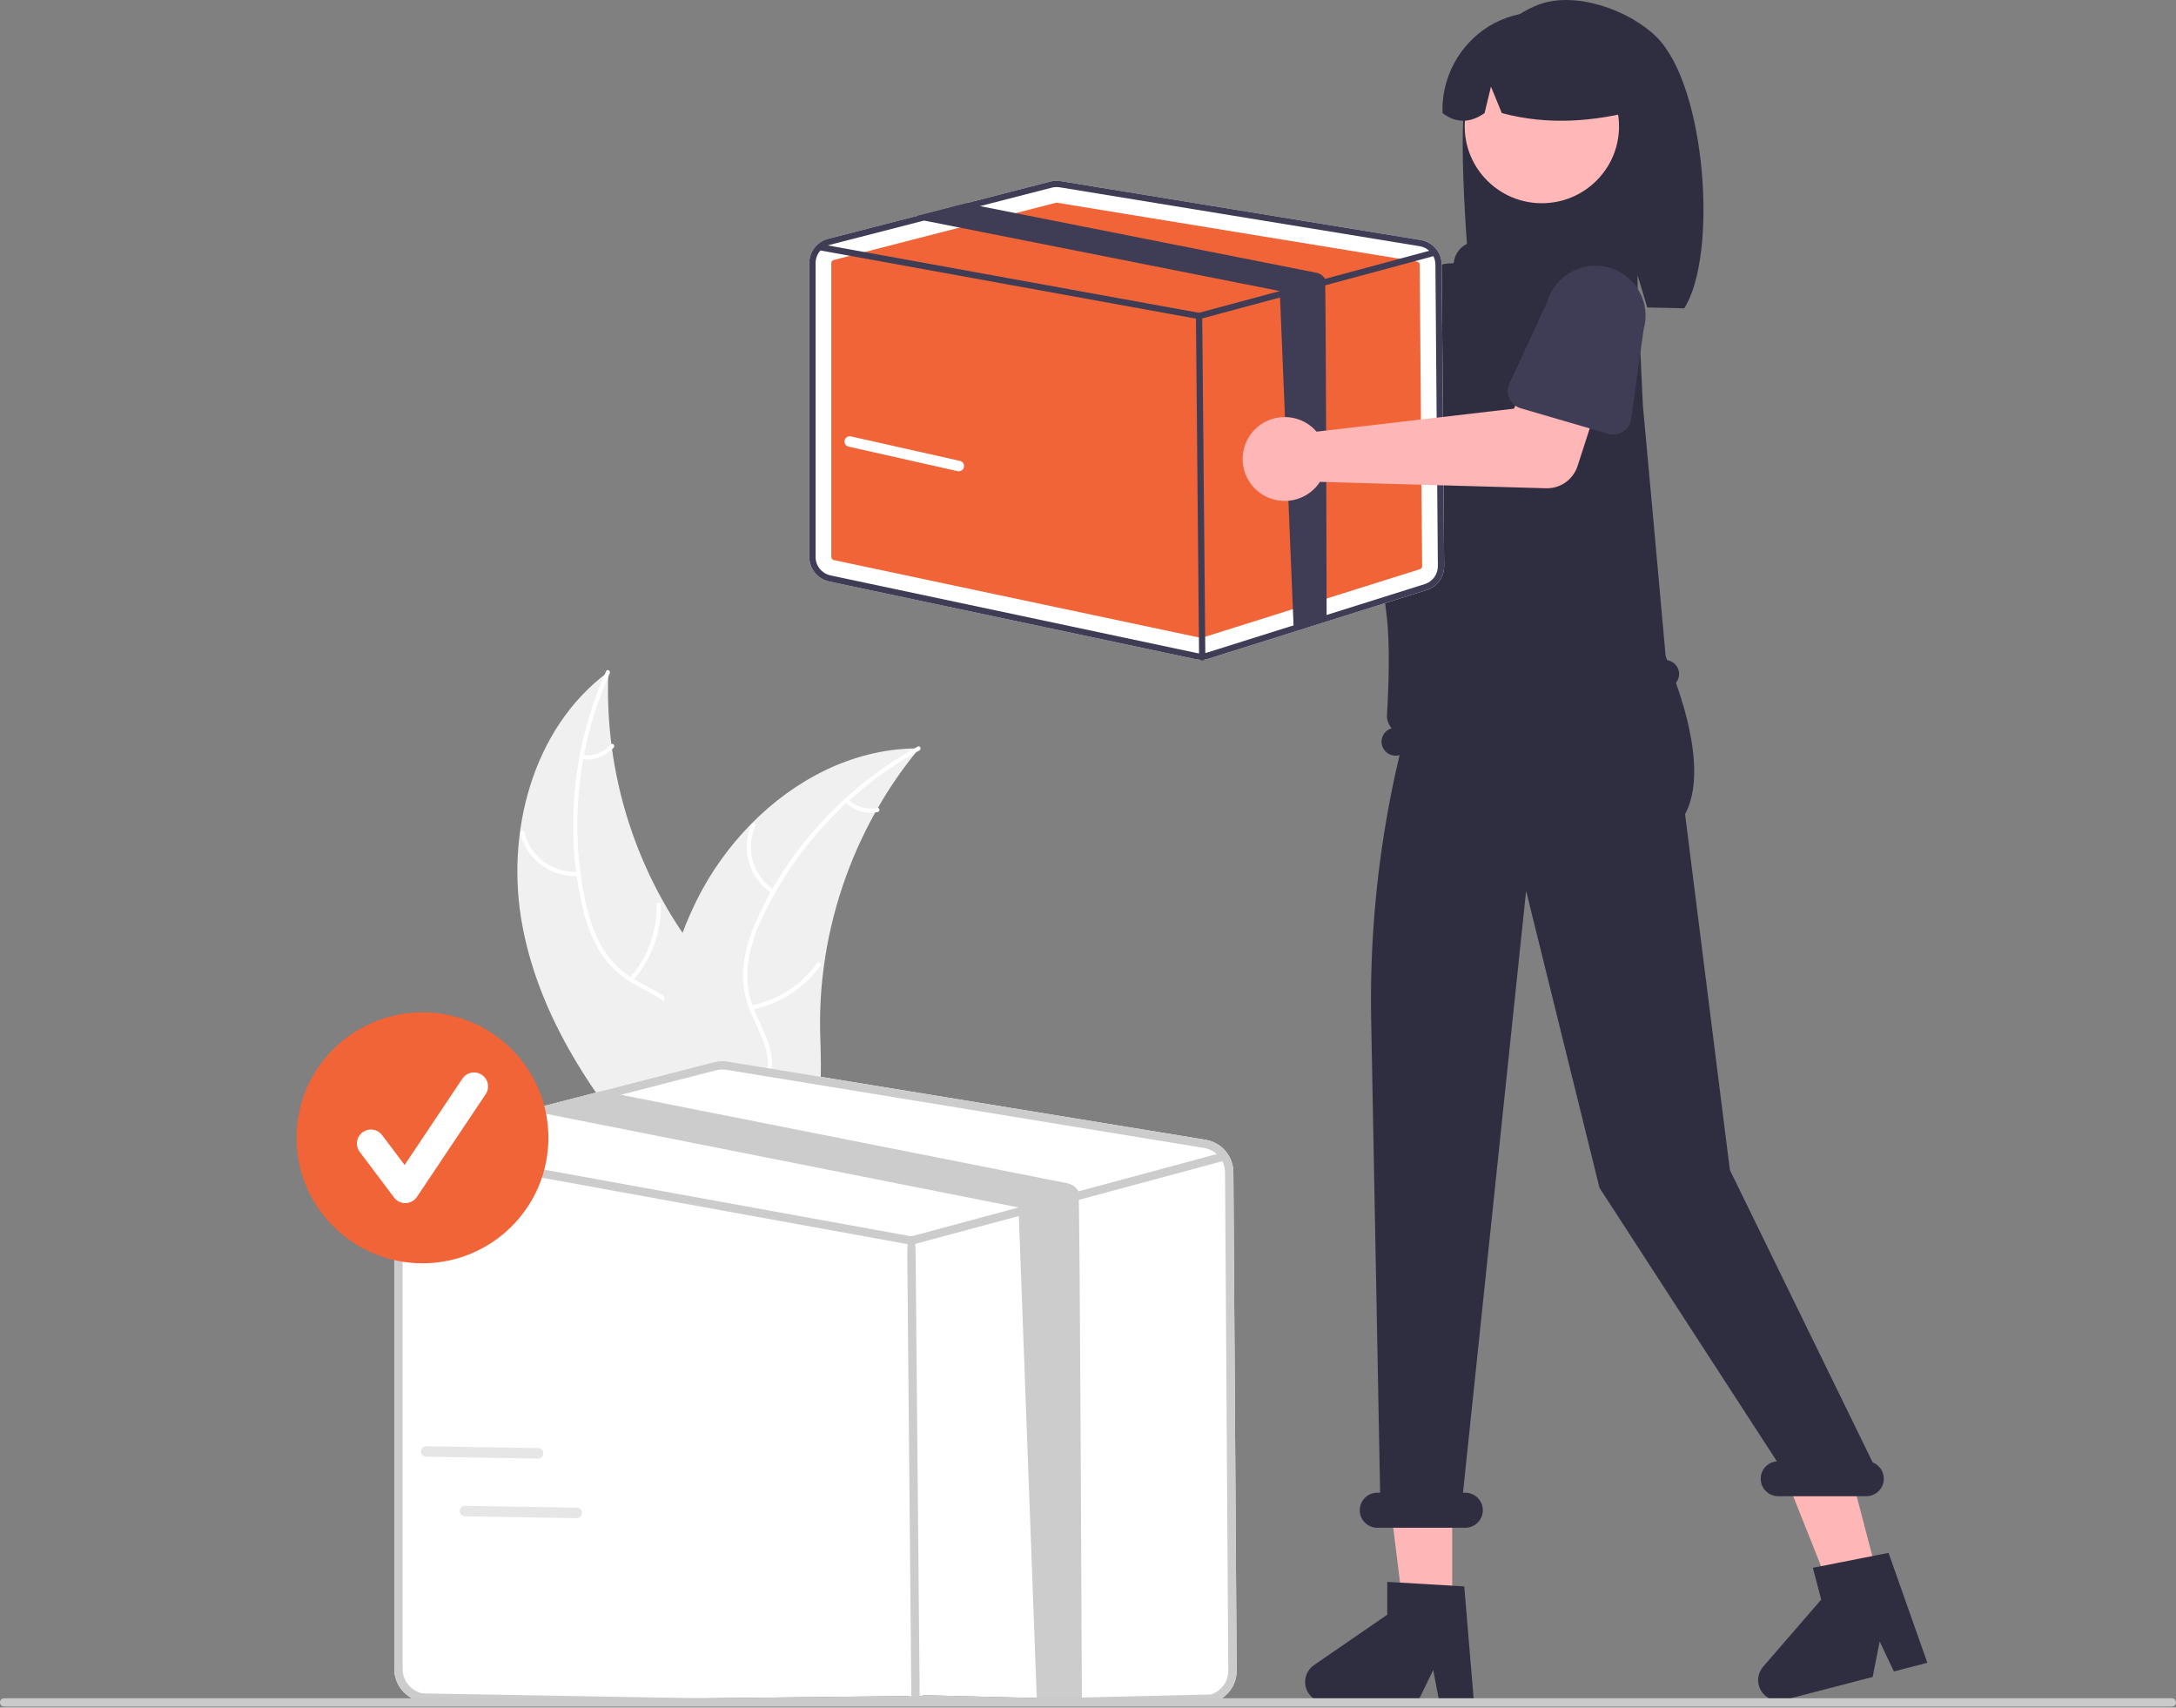 <svg width="195" height="153" viewBox="0 0 195 153" fill="none" xmlns="http://www.w3.org/2000/svg">
<rect x="0" y="0" width="195" height="153" fill="#808080" stroke="none"/>
<g clip-path="url(#clip0_5814_31528)">
<path d="M46.814 82.954C45.258 74.658 47.708 65.219 54.518 60.197C54.132 69.367 57.015 78.378 62.657 85.635C64.843 88.426 67.566 91.303 67.481 94.842C67.429 97.044 66.233 99.096 64.658 100.641C63.082 102.186 61.142 103.301 59.224 104.398L58.925 104.86C53.304 98.544 48.37 91.251 46.814 82.954Z" fill="#F0F0F0"/>
<path d="M54.642 60.323C51.781 66.702 51.011 73.816 52.44 80.656C52.721 82.134 53.234 83.558 53.961 84.877C54.711 86.138 55.786 87.177 57.075 87.885C58.263 88.569 59.559 89.132 60.559 90.091C61.064 90.59 61.458 91.19 61.714 91.851C61.97 92.512 62.083 93.219 62.045 93.927C61.997 95.692 61.315 97.335 60.592 98.918C59.79 100.677 58.928 102.49 58.98 104.467C58.986 104.706 58.613 104.702 58.607 104.463C58.516 101.024 61.012 98.262 61.568 94.962C61.828 93.422 61.623 91.795 60.536 90.602C59.586 89.558 58.251 88.977 57.042 88.294C55.774 87.622 54.691 86.651 53.887 85.466C53.095 84.189 52.528 82.786 52.208 81.319C51.436 78.027 51.189 74.635 51.474 71.267C51.779 67.421 52.742 63.655 54.322 60.132C54.42 59.914 54.74 60.107 54.642 60.323Z" fill="white"/>
<path d="M51.85 78.48C50.665 78.564 49.489 78.224 48.533 77.524C47.576 76.823 46.9 75.806 46.627 74.655C46.572 74.422 46.933 74.327 46.988 74.56C47.241 75.633 47.87 76.579 48.762 77.23C49.655 77.881 50.751 78.192 51.854 78.109C52.093 78.091 52.088 78.463 51.85 78.48Z" fill="white"/>
<path d="M56.429 87.617C58.037 85.806 58.9 83.457 58.847 81.04C58.842 80.8 59.215 80.804 59.221 81.043C59.271 83.559 58.367 86.002 56.69 87.883C56.53 88.062 56.269 87.795 56.429 87.617Z" fill="white"/>
<path d="M52.22 67.652C52.685 67.715 53.158 67.662 53.598 67.497C54.037 67.333 54.429 67.062 54.737 66.71C54.895 66.529 55.155 66.796 54.999 66.976C54.656 67.364 54.223 67.662 53.738 67.844C53.253 68.027 52.73 68.089 52.216 68.024C52.167 68.022 52.121 68.001 52.086 67.966C52.052 67.931 52.032 67.885 52.031 67.836C52.032 67.786 52.052 67.74 52.088 67.705C52.123 67.671 52.17 67.651 52.22 67.652Z" fill="white"/>
<path d="M82.368 67.059C82.273 67.175 82.177 67.291 82.083 67.41C80.811 68.975 79.669 70.64 78.667 72.389C78.588 72.523 78.509 72.66 78.434 72.796C76.066 77.035 74.51 81.675 73.843 86.481C73.579 88.393 73.462 90.323 73.493 92.253C73.535 94.918 73.793 97.805 72.973 100.257C72.89 100.514 72.792 100.765 72.678 101.01L59.515 105.187C59.48 105.182 59.446 105.179 59.411 105.174L58.894 105.364C58.885 105.265 58.878 105.162 58.87 105.062C58.865 105.005 58.862 104.946 58.857 104.888C58.855 104.85 58.852 104.811 58.848 104.776C58.847 104.763 58.846 104.75 58.846 104.74C58.842 104.705 58.841 104.673 58.837 104.641C58.798 104.063 58.762 103.485 58.732 102.905C58.731 102.902 58.731 102.902 58.733 102.898C58.507 98.478 58.65 94.001 59.47 89.688C59.495 89.558 59.518 89.426 59.549 89.294C59.929 87.352 60.469 85.444 61.161 83.589C61.544 82.575 61.978 81.58 62.461 80.61C63.715 78.104 65.357 75.811 67.326 73.813C71.253 69.832 76.415 67.146 81.945 67.062C82.087 67.059 82.225 67.058 82.368 67.059Z" fill="#F0F0F0"/>
<path d="M82.394 67.235C76.254 70.612 71.339 75.83 68.346 82.148C67.677 83.497 67.226 84.942 67.01 86.431C66.845 87.888 67.076 89.362 67.677 90.7C68.213 91.959 68.907 93.185 69.126 94.552C69.227 95.253 69.179 95.968 68.984 96.649C68.789 97.33 68.451 97.963 67.994 98.505C66.888 99.886 65.351 100.788 63.817 101.619C62.113 102.542 60.329 103.473 59.176 105.082C59.036 105.277 58.741 105.05 58.88 104.855C60.887 102.055 64.549 101.347 66.988 99.046C68.126 97.972 68.945 96.55 68.799 94.945C68.671 93.542 67.957 92.277 67.403 91.007C66.797 89.71 66.52 88.285 66.594 86.857C66.734 85.362 67.129 83.902 67.76 82.539C69.133 79.448 70.986 76.591 73.25 74.073C75.818 71.185 78.863 68.755 82.254 66.89C82.464 66.775 82.603 67.121 82.394 67.235Z" fill="white"/>
<path d="M69.191 80.057C68.194 79.413 67.461 78.437 67.12 77.304C66.78 76.171 66.855 74.954 67.332 73.871C67.429 73.652 67.775 73.792 67.678 74.011C67.232 75.019 67.162 76.153 67.481 77.207C67.8 78.262 68.487 79.168 69.418 79.763C69.621 79.892 69.391 80.186 69.191 80.057Z" fill="white"/>
<path d="M67.322 90.097C69.701 89.615 71.81 88.258 73.229 86.296C73.37 86.102 73.665 86.329 73.525 86.523C72.045 88.562 69.847 89.97 67.37 90.466C67.134 90.513 67.088 90.144 67.322 90.097Z" fill="white"/>
<path d="M76.029 71.632C76.362 71.961 76.772 72.202 77.222 72.335C77.672 72.467 78.149 72.486 78.608 72.389C78.843 72.339 78.89 72.709 78.656 72.758C78.148 72.862 77.622 72.841 77.124 72.696C76.627 72.551 76.172 72.287 75.801 71.926C75.763 71.895 75.738 71.851 75.732 71.802C75.726 71.754 75.738 71.705 75.767 71.665C75.797 71.626 75.842 71.601 75.891 71.595C75.94 71.588 75.99 71.602 76.029 71.632Z" fill="white"/>
<path d="M103.044 21.689C103.088 21.883 103.117 22.079 103.13 22.276L118.563 31.145L122.315 28.994L126.314 34.209L120.044 38.66C119.538 39.019 118.928 39.205 118.306 39.19C117.684 39.175 117.084 38.96 116.596 38.576L100.682 26.07C99.964 26.335 99.182 26.376 98.44 26.187C97.698 25.998 97.031 25.589 96.528 25.014C96.025 24.438 95.71 23.724 95.625 22.966C95.54 22.208 95.688 21.442 96.051 20.77C96.413 20.098 96.972 19.551 97.654 19.204C98.335 18.856 99.107 18.723 99.867 18.823C100.626 18.923 101.336 19.251 101.904 19.763C102.472 20.275 102.869 20.947 103.044 21.689Z" fill="#FFB6B6"/>
<path d="M118.779 30.166C118.828 29.939 118.925 29.726 119.064 29.541C119.203 29.356 119.381 29.203 119.585 29.092L126.71 25.225C127.659 24.512 128.853 24.202 130.031 24.364C131.208 24.527 132.273 25.148 132.992 26.091C133.71 27.034 134.024 28.223 133.864 29.396C133.704 30.57 133.083 31.632 132.138 32.35L126.428 38.129C126.265 38.294 126.068 38.422 125.851 38.504C125.634 38.587 125.401 38.621 125.17 38.606C124.938 38.591 124.712 38.526 124.508 38.416C124.303 38.306 124.125 38.154 123.985 37.969L119.068 31.476C118.928 31.291 118.83 31.078 118.78 30.852C118.73 30.626 118.73 30.392 118.779 30.166Z" fill="#3F3D56"/>
<path d="M131.51 7.684C132.535 4.43 134.866 1.445 138.09 0.345C141.315 -0.755 146.036 0.921 148.46 3.327C152.893 7.729 153.975 22.85 150.929 27.628C150.323 27.596 148.233 27.573 147.619 27.55L146.752 24.669V27.521C141.965 27.374 136.982 27.466 131.996 27.561C131.549 24.178 130.485 10.939 131.51 7.684Z" fill="#2F2E41"/>
<path d="M130.138 144.287H125.772L123.695 127.513L130.139 127.513L130.138 144.287Z" fill="#FFB6B6"/>
<path d="M168.353 141.583L164.129 142.68L157.871 126.97L164.106 125.352L168.353 141.583Z" fill="#FFB6B6"/>
<path d="M144.295 41.265L145.285 43.827L145.087 46.388L125.727 53.068L126.687 41.856L128.863 39.294L144.295 41.265Z" fill="#FFB6B6"/>
<path d="M138.173 18.209C141.991 18.209 145.087 15.126 145.087 11.322C145.087 7.518 141.991 4.434 138.173 4.434C134.354 4.434 131.258 7.518 131.258 11.322C131.258 15.126 134.354 18.209 138.173 18.209Z" fill="#FFB7B7"/>
<path d="M133.422 2.353C134.751 1.546 136.272 1.109 137.828 1.089C139.384 1.069 140.917 1.465 142.267 2.237C143.616 3.008 144.733 4.127 145.5 5.475C146.267 6.824 146.656 8.353 146.626 9.903C142.857 10.863 138.84 11.264 134.584 10.134L133.611 7.762L133.037 10.136C131.735 11.048 130.478 11.047 129.267 10.131C129.215 8.586 129.572 7.054 130.301 5.689C131.03 4.324 132.106 3.174 133.422 2.353Z" fill="#2F2E41"/>
<path d="M132.088 152.544H128.99L128.437 149.631L127.021 152.544H118.804C118.41 152.544 118.027 152.419 117.709 152.187C117.392 151.954 117.158 151.627 117.041 151.252C116.923 150.878 116.93 150.476 117.058 150.105C117.186 149.734 117.43 149.414 117.755 149.191L124.316 144.677V141.732L131.217 142.142L132.088 152.544Z" fill="#2F2E41"/>
<path d="M172.718 148.983L169.72 149.762L168.447 147.081L167.814 150.256L159.864 152.321C159.483 152.42 159.08 152.395 158.714 152.249C158.348 152.104 158.038 151.846 157.83 151.513C157.622 151.18 157.526 150.79 157.556 150.399C157.587 150.007 157.742 149.636 157.999 149.339L163.205 143.323L162.459 140.473L169.241 139.136L172.718 148.983Z" fill="#2F2E41"/>
<path d="M167.82 131.034L155.023 104.835L151.006 72.948C153.776 67.824 148.632 57.398 148.632 57.398V53.02L128.705 56.765C124.63 67.837 122.653 79.567 122.876 91.359L123.679 133.746H123.428C123.01 133.746 122.609 133.912 122.313 134.206C122.018 134.501 121.852 134.9 121.852 135.316C121.852 135.733 122.018 136.132 122.313 136.426C122.609 136.721 123.01 136.886 123.428 136.886H131.307C131.725 136.886 132.126 136.721 132.422 136.426C132.717 136.132 132.883 135.733 132.883 135.316C132.883 134.9 132.717 134.501 132.422 134.206C132.126 133.912 131.725 133.746 131.307 133.746H131.104L136.761 79.822L143.338 106.432L159.233 130.934C158.828 130.965 158.45 131.152 158.18 131.455C157.91 131.757 157.768 132.153 157.784 132.557C157.801 132.962 157.974 133.345 158.268 133.625C158.561 133.905 158.952 134.061 159.359 134.06H167.239C167.605 134.061 167.96 133.934 168.243 133.701C168.526 133.469 168.718 133.145 168.787 132.787C168.856 132.428 168.797 132.057 168.62 131.737C168.444 131.417 168.161 131.169 167.82 131.034Z" fill="#2F2E41"/>
<path d="M150.432 60.081C150.367 59.825 150.221 59.596 150.017 59.427C149.813 59.258 149.561 59.158 149.296 59.141C149.033 56.15 147.298 36.967 147.232 36.404L147.229 36.38L146.727 25.687C146.708 25.299 146.547 24.931 146.274 24.653C146 24.376 145.634 24.209 145.244 24.183L142.59 24.01C142.554 24.009 142.519 23.994 142.494 23.968C142.469 23.942 142.455 23.907 142.455 23.871C142.455 23.579 142.397 23.29 142.285 23.02C142.173 22.75 142.008 22.505 141.801 22.299C141.594 22.092 141.348 21.928 141.077 21.817C140.806 21.705 140.516 21.647 140.223 21.647H132.365C131.856 21.648 131.364 21.833 130.983 22.168C130.601 22.504 130.355 22.966 130.292 23.47C130.289 23.504 130.272 23.536 130.246 23.559C130.22 23.582 130.186 23.595 130.151 23.594L130.15 23.594C129.257 23.576 128.387 23.877 127.698 24.443C127.009 25.009 126.546 25.802 126.394 26.678C125.32 32.904 123.167 47.035 124.231 54.891C124.602 57.626 124.434 61.739 124.293 64.028C124.28 64.249 124.31 64.47 124.382 64.68C124.454 64.889 124.567 65.083 124.714 65.249C124.401 65.339 124.135 65.546 123.972 65.828C123.81 66.109 123.763 66.443 123.843 66.758C123.924 67.081 124.131 67.358 124.419 67.529C124.706 67.7 125.049 67.75 125.373 67.669L149.518 61.606C149.842 61.525 150.121 61.318 150.292 61.032C150.463 60.746 150.514 60.404 150.432 60.081Z" fill="#2F2E41"/>
<path d="M110.528 105.035C110.524 104.333 110.27 103.655 109.811 103.121C109.353 102.588 108.72 102.234 108.024 102.121L65.217 95.119C64.806 95.051 64.386 95.07 63.983 95.174L53.951 97.757L48.195 99.242L37.572 101.977C36.931 102.143 36.363 102.516 35.958 103.038C35.552 103.56 35.332 104.201 35.332 104.861V149.542C35.335 150.223 35.572 150.883 36.002 151.412C36.432 151.942 37.031 152.309 37.699 152.454L81.302 151.962C81.506 152.005 81.715 152.027 81.924 152.026C82.23 152.027 82.533 151.981 82.824 151.89L108.729 152.532C109.341 152.342 109.874 151.96 110.251 151.444C110.627 150.929 110.827 150.305 110.82 149.667L110.528 105.035Z" fill="white"/>
<path d="M110.528 105.035C110.524 104.333 110.27 103.655 109.811 103.121C109.353 102.588 108.72 102.234 108.024 102.121L65.217 95.119C64.806 95.051 64.386 95.07 63.983 95.174L53.951 97.757L48.195 99.242L37.572 101.977C36.931 102.143 36.363 102.516 35.958 103.038C35.552 103.56 35.332 104.201 35.332 104.861V149.542C35.335 150.223 35.572 150.883 36.002 151.412C36.432 151.942 37.031 152.309 37.699 152.454L81.302 151.962C81.506 152.005 81.715 152.027 81.924 152.026C82.23 152.027 82.533 151.981 82.824 151.89L108.729 152.532C109.341 152.342 109.874 151.96 110.251 151.444C110.627 150.929 110.827 150.305 110.82 149.667L110.528 105.035ZM108.505 151.822L82.6 152.436C82.23 152.55 81.837 152.569 81.459 152.49L37.854 151.726C37.353 151.617 36.904 151.342 36.581 150.945C36.259 150.548 36.082 150.053 36.08 149.542V104.861C36.08 104.404 36.221 103.957 36.484 103.582C36.747 103.207 37.119 102.922 37.55 102.764C37.618 102.738 37.688 102.717 37.759 102.699L48.997 99.805L55.643 98.092L64.17 95.896C64.353 95.847 64.541 95.823 64.731 95.824C64.853 95.824 64.974 95.834 65.095 95.854L107.902 102.856C108.246 102.912 108.573 103.047 108.856 103.251C109.139 103.455 109.37 103.721 109.532 104.03C109.693 104.342 109.779 104.688 109.781 105.04L110.072 149.672C110.078 150.151 109.928 150.618 109.646 151.006C109.364 151.393 108.963 151.679 108.505 151.822Z" fill="#CCCCCC"/>
<path d="M109.53 104.03C109.501 104.049 109.469 104.063 109.435 104.072L96.844 107.462L92.924 108.517L81.776 111.518C81.744 111.526 81.711 111.53 81.678 111.531C81.656 111.53 81.633 111.529 81.611 111.526L36.658 103.362L36.509 103.335C36.411 103.316 36.325 103.261 36.269 103.179C36.213 103.098 36.191 102.998 36.209 102.901C36.227 102.804 36.283 102.717 36.364 102.661C36.445 102.605 36.546 102.583 36.643 102.6L37.548 102.764L81.663 110.776L91.272 108.19L96.647 106.743L109.044 103.404L109.241 103.352C109.326 103.33 109.416 103.338 109.496 103.375C109.575 103.412 109.639 103.476 109.677 103.556C109.686 103.575 109.694 103.595 109.699 103.615C109.72 103.693 109.714 103.776 109.684 103.851C109.653 103.925 109.599 103.988 109.53 104.03Z" fill="#CCCCCC"/>
<path d="M82.052 152.113C81.847 152.113 81.68 151.949 81.678 153L81.305 112.417C81.303 110.956 81.469 110.788 81.675 110.786H81.678C81.883 110.786 82.05 110.95 82.052 112.411L82.426 152.993C82.428 151.943 82.262 152.111 82.056 152.113H82.052Z" fill="#CCCCCC"/>
<path d="M96.952 152.584L92.926 152.626L91.274 108.19L49.12 99.835C49.078 99.828 49.038 99.818 48.998 99.805C48.674 99.713 48.391 99.515 48.195 99.242L53.952 97.757L55.643 98.092L95.642 106.018C95.853 106.059 96.052 106.145 96.225 106.27C96.399 106.396 96.544 106.557 96.649 106.743C96.774 106.959 96.95 152.326 96.952 152.584Z" fill="#CCCCCC"/>
<path d="M129.195 23.701C129.192 23.171 129.001 22.66 128.655 22.259C128.31 21.857 127.832 21.589 127.308 21.504L95.046 16.227C94.737 16.176 94.42 16.19 94.117 16.268L86.556 18.216L82.218 19.334L74.212 21.396C73.728 21.521 73.3 21.802 72.995 22.196C72.689 22.589 72.524 23.072 72.523 23.57V49.908C72.526 50.422 72.704 50.919 73.028 51.318C73.353 51.717 73.804 51.994 74.308 52.103L107.168 59.067C107.323 59.1 107.48 59.116 107.638 59.116C107.868 59.116 108.097 59.081 108.316 59.013L127.839 52.871C128.3 52.728 128.702 52.441 128.986 52.052C129.27 51.663 129.42 51.194 129.415 50.713L129.195 23.701Z" fill="white"/>
<path d="M94.682 18.162C94.658 18.162 94.635 18.165 94.612 18.171L74.707 23.298C74.647 23.314 74.593 23.349 74.555 23.398C74.517 23.447 74.496 23.507 74.496 23.569V49.908C74.496 49.972 74.519 50.034 74.559 50.084C74.6 50.134 74.656 50.168 74.719 50.182L107.58 57.146C107.627 57.156 107.677 57.154 107.723 57.139L127.247 50.998C127.305 50.98 127.355 50.944 127.39 50.896C127.426 50.847 127.444 50.788 127.443 50.728L127.225 23.716C127.224 23.65 127.2 23.586 127.157 23.536C127.114 23.486 127.054 23.453 126.989 23.442L94.727 18.165C94.712 18.163 94.697 18.162 94.682 18.162Z" fill="#F06437"/>
<path d="M129.195 23.701C129.192 23.171 129.001 22.66 128.655 22.259C128.31 21.857 127.832 21.589 127.308 21.504L95.046 16.227C94.737 16.176 94.42 16.19 94.117 16.268L86.556 18.216L82.218 19.334L74.212 21.396C73.728 21.521 73.3 21.802 72.995 22.196C72.689 22.589 72.524 23.072 72.523 23.57V49.908C72.526 50.422 72.704 50.919 73.028 51.318C73.353 51.717 73.804 51.994 74.308 52.103L107.168 59.067C107.323 59.1 107.48 59.116 107.638 59.116C107.868 59.116 108.097 59.081 108.316 59.013L127.839 52.871C128.3 52.728 128.702 52.441 128.986 52.052C129.27 51.663 129.42 51.194 129.415 50.713L129.195 23.701ZM127.67 52.337L108.147 58.478C107.868 58.564 107.572 58.578 107.287 58.519L74.424 51.555C74.046 51.473 73.708 51.265 73.465 50.965C73.222 50.666 73.088 50.293 73.087 49.908V23.57C73.087 23.225 73.193 22.889 73.392 22.606C73.59 22.323 73.87 22.108 74.195 21.989C74.246 21.97 74.299 21.953 74.353 21.94L82.822 19.759L87.831 18.468L94.257 16.813C94.395 16.776 94.537 16.758 94.68 16.759C94.772 16.759 94.863 16.766 94.954 16.781L127.216 22.058C127.476 22.101 127.722 22.203 127.935 22.356C128.148 22.51 128.322 22.711 128.444 22.943C128.566 23.178 128.63 23.439 128.632 23.704L128.852 50.717C128.856 51.077 128.743 51.429 128.53 51.721C128.317 52.013 128.016 52.229 127.67 52.337Z" fill="#3F3D56"/>
<path d="M128.443 22.943C128.421 22.957 128.397 22.968 128.371 22.975L118.882 25.53L115.928 26.325L107.526 28.587C107.502 28.593 107.477 28.596 107.453 28.596C107.436 28.596 107.419 28.595 107.402 28.592L73.523 22.44L73.41 22.419C73.337 22.406 73.272 22.363 73.23 22.302C73.187 22.241 73.171 22.165 73.184 22.092C73.198 22.019 73.24 21.954 73.301 21.912C73.362 21.869 73.438 21.852 73.512 21.866L74.193 21.989L107.441 28.027L114.683 26.078L118.734 24.988L128.077 22.472L128.225 22.432C128.289 22.416 128.357 22.422 128.417 22.45C128.477 22.478 128.525 22.526 128.554 22.586C128.561 22.6 128.566 22.615 128.57 22.631C128.586 22.689 128.582 22.752 128.559 22.808C128.536 22.864 128.495 22.912 128.443 22.943Z" fill="#3F3D56"/>
<path d="M107.735 59.181C107.661 59.181 107.59 59.152 107.537 59.1C107.484 59.048 107.454 58.977 107.454 58.903L107.172 28.318C107.171 28.244 107.2 28.172 107.253 28.119C107.305 28.066 107.376 28.036 107.451 28.035H107.454C107.528 28.035 107.599 28.064 107.652 28.116C107.705 28.168 107.735 28.239 107.735 28.313L108.017 58.898C108.018 58.972 107.989 59.044 107.936 59.097C107.884 59.15 107.813 59.181 107.738 59.181H107.735Z" fill="#3F3D56"/>
<path d="M118.885 55.461L115.93 56.255L114.685 26.078L82.915 19.782C82.884 19.776 82.854 19.769 82.823 19.759C82.579 19.69 82.366 19.54 82.219 19.334L86.557 18.216L87.832 18.468L117.977 24.441C118.136 24.473 118.286 24.538 118.417 24.632C118.548 24.726 118.657 24.847 118.736 24.988C118.83 25.15 118.883 55.266 118.885 55.461Z" fill="#3F3D56"/>
<path d="M117.559 38.255C117.71 38.383 117.85 38.524 117.979 38.675L135.676 36.616L137.397 32.66L143.73 34.467L141.367 41.765C141.176 42.355 140.798 42.867 140.29 43.224C139.782 43.582 139.172 43.765 138.55 43.748L118.288 43.174C117.87 43.813 117.267 44.311 116.559 44.601C115.85 44.89 115.07 44.958 114.322 44.796C113.574 44.633 112.893 44.247 112.37 43.689C111.848 43.132 111.508 42.429 111.396 41.674C111.284 40.92 111.406 40.149 111.744 39.465C112.083 38.781 112.622 38.215 113.291 37.844C113.96 37.473 114.727 37.313 115.489 37.387C116.252 37.46 116.973 37.763 117.559 38.255Z" fill="#FFB6B6"/>
<path d="M135.262 35.703C135.166 35.492 135.117 35.263 135.117 35.032C135.118 34.8 135.169 34.572 135.266 34.362L138.666 27.023C139 25.887 139.773 24.929 140.815 24.359C141.857 23.79 143.083 23.655 144.225 23.985C145.367 24.314 146.331 25.081 146.905 26.118C147.48 27.154 147.619 28.375 147.291 29.514L146.171 37.545C146.139 37.774 146.058 37.994 145.933 38.189C145.808 38.384 145.642 38.55 145.447 38.676C145.252 38.802 145.032 38.884 144.802 38.917C144.572 38.95 144.338 38.934 144.115 38.869L136.279 36.582C136.056 36.517 135.85 36.404 135.675 36.253C135.499 36.101 135.358 35.913 135.262 35.703Z" fill="#3F3D56"/>
<path d="M194.624 152.911H0.374C0.275 152.911 0.18 152.871 0.11 152.801C0.039 152.731 0 152.636 0 152.537C0 152.438 0.039 152.343 0.11 152.273C0.18 152.203 0.275 152.163 0.374 152.163H194.624C194.723 152.163 194.819 152.203 194.889 152.273C194.959 152.343 194.999 152.438 194.999 152.537C194.999 152.636 194.959 152.731 194.889 152.801C194.819 152.871 194.723 152.911 194.624 152.911Z" fill="#CACACA"/>
<path d="M37.858 113.19C44.091 113.19 49.145 108.156 49.145 101.946C49.145 95.737 44.091 90.703 37.858 90.703C31.624 90.703 26.57 95.737 26.57 101.946C26.57 108.156 31.624 113.19 37.858 113.19Z" fill="#F06437"/>
<path d="M36.319 107.798C36.124 107.798 35.932 107.753 35.758 107.666C35.583 107.579 35.432 107.453 35.315 107.298L32.236 103.208C32.036 102.942 31.95 102.609 31.997 102.281C32.044 101.952 32.22 101.656 32.487 101.457C32.753 101.258 33.088 101.173 33.417 101.219C33.747 101.266 34.045 101.442 34.244 101.707L36.259 104.383L41.433 96.652C41.524 96.514 41.642 96.397 41.779 96.305C41.916 96.213 42.07 96.149 42.232 96.116C42.394 96.084 42.561 96.083 42.723 96.115C42.885 96.147 43.039 96.21 43.176 96.302C43.314 96.393 43.432 96.51 43.524 96.647C43.616 96.784 43.679 96.937 43.712 97.099C43.744 97.26 43.744 97.426 43.711 97.588C43.679 97.749 43.615 97.903 43.523 98.039L37.364 107.241C37.252 107.407 37.103 107.545 36.927 107.642C36.751 107.739 36.555 107.792 36.354 107.798C36.342 107.798 36.331 107.798 36.319 107.798Z" fill="white"/>
<path d="M85.919 42.228C85.884 42.228 85.849 42.224 85.815 42.216L76.044 40.018C75.922 39.991 75.816 39.916 75.749 39.81C75.682 39.705 75.66 39.577 75.687 39.455C75.715 39.334 75.79 39.228 75.896 39.161C76.002 39.094 76.13 39.072 76.252 39.099L86.023 41.297C86.136 41.323 86.236 41.389 86.304 41.483C86.371 41.578 86.401 41.694 86.389 41.809C86.376 41.924 86.321 42.03 86.234 42.107C86.148 42.185 86.035 42.227 85.919 42.228Z" fill="white"/>
<path d="M48.315 130.681C48.28 130.688 48.245 130.692 48.21 130.691L38.194 130.523C38.069 130.521 37.95 130.469 37.863 130.379C37.776 130.289 37.728 130.169 37.73 130.044C37.733 129.919 37.784 129.801 37.874 129.714C37.964 129.627 38.085 129.579 38.21 129.581L48.226 129.749C48.342 129.751 48.453 129.796 48.539 129.874C48.624 129.953 48.677 130.06 48.688 130.176C48.699 130.291 48.667 130.406 48.598 130.499C48.529 130.593 48.428 130.657 48.315 130.681Z" fill="#E6E6E6"/>
<path d="M51.783 136.018C51.749 136.026 51.714 136.029 51.679 136.028L41.663 135.86C41.538 135.858 41.419 135.806 41.332 135.716C41.245 135.627 41.197 135.506 41.199 135.381C41.201 135.257 41.253 135.138 41.343 135.051C41.433 134.964 41.554 134.917 41.679 134.918L51.694 135.086C51.811 135.088 51.922 135.133 52.008 135.212C52.093 135.29 52.146 135.398 52.157 135.513C52.168 135.628 52.136 135.743 52.067 135.837C51.998 135.93 51.897 135.995 51.783 136.018Z" fill="#E6E6E6"/>
</g>
<defs>
<clipPath id="clip0_5814_31528">
<rect width="195" height="153" fill="white"/>
</clipPath>
</defs>
</svg>
